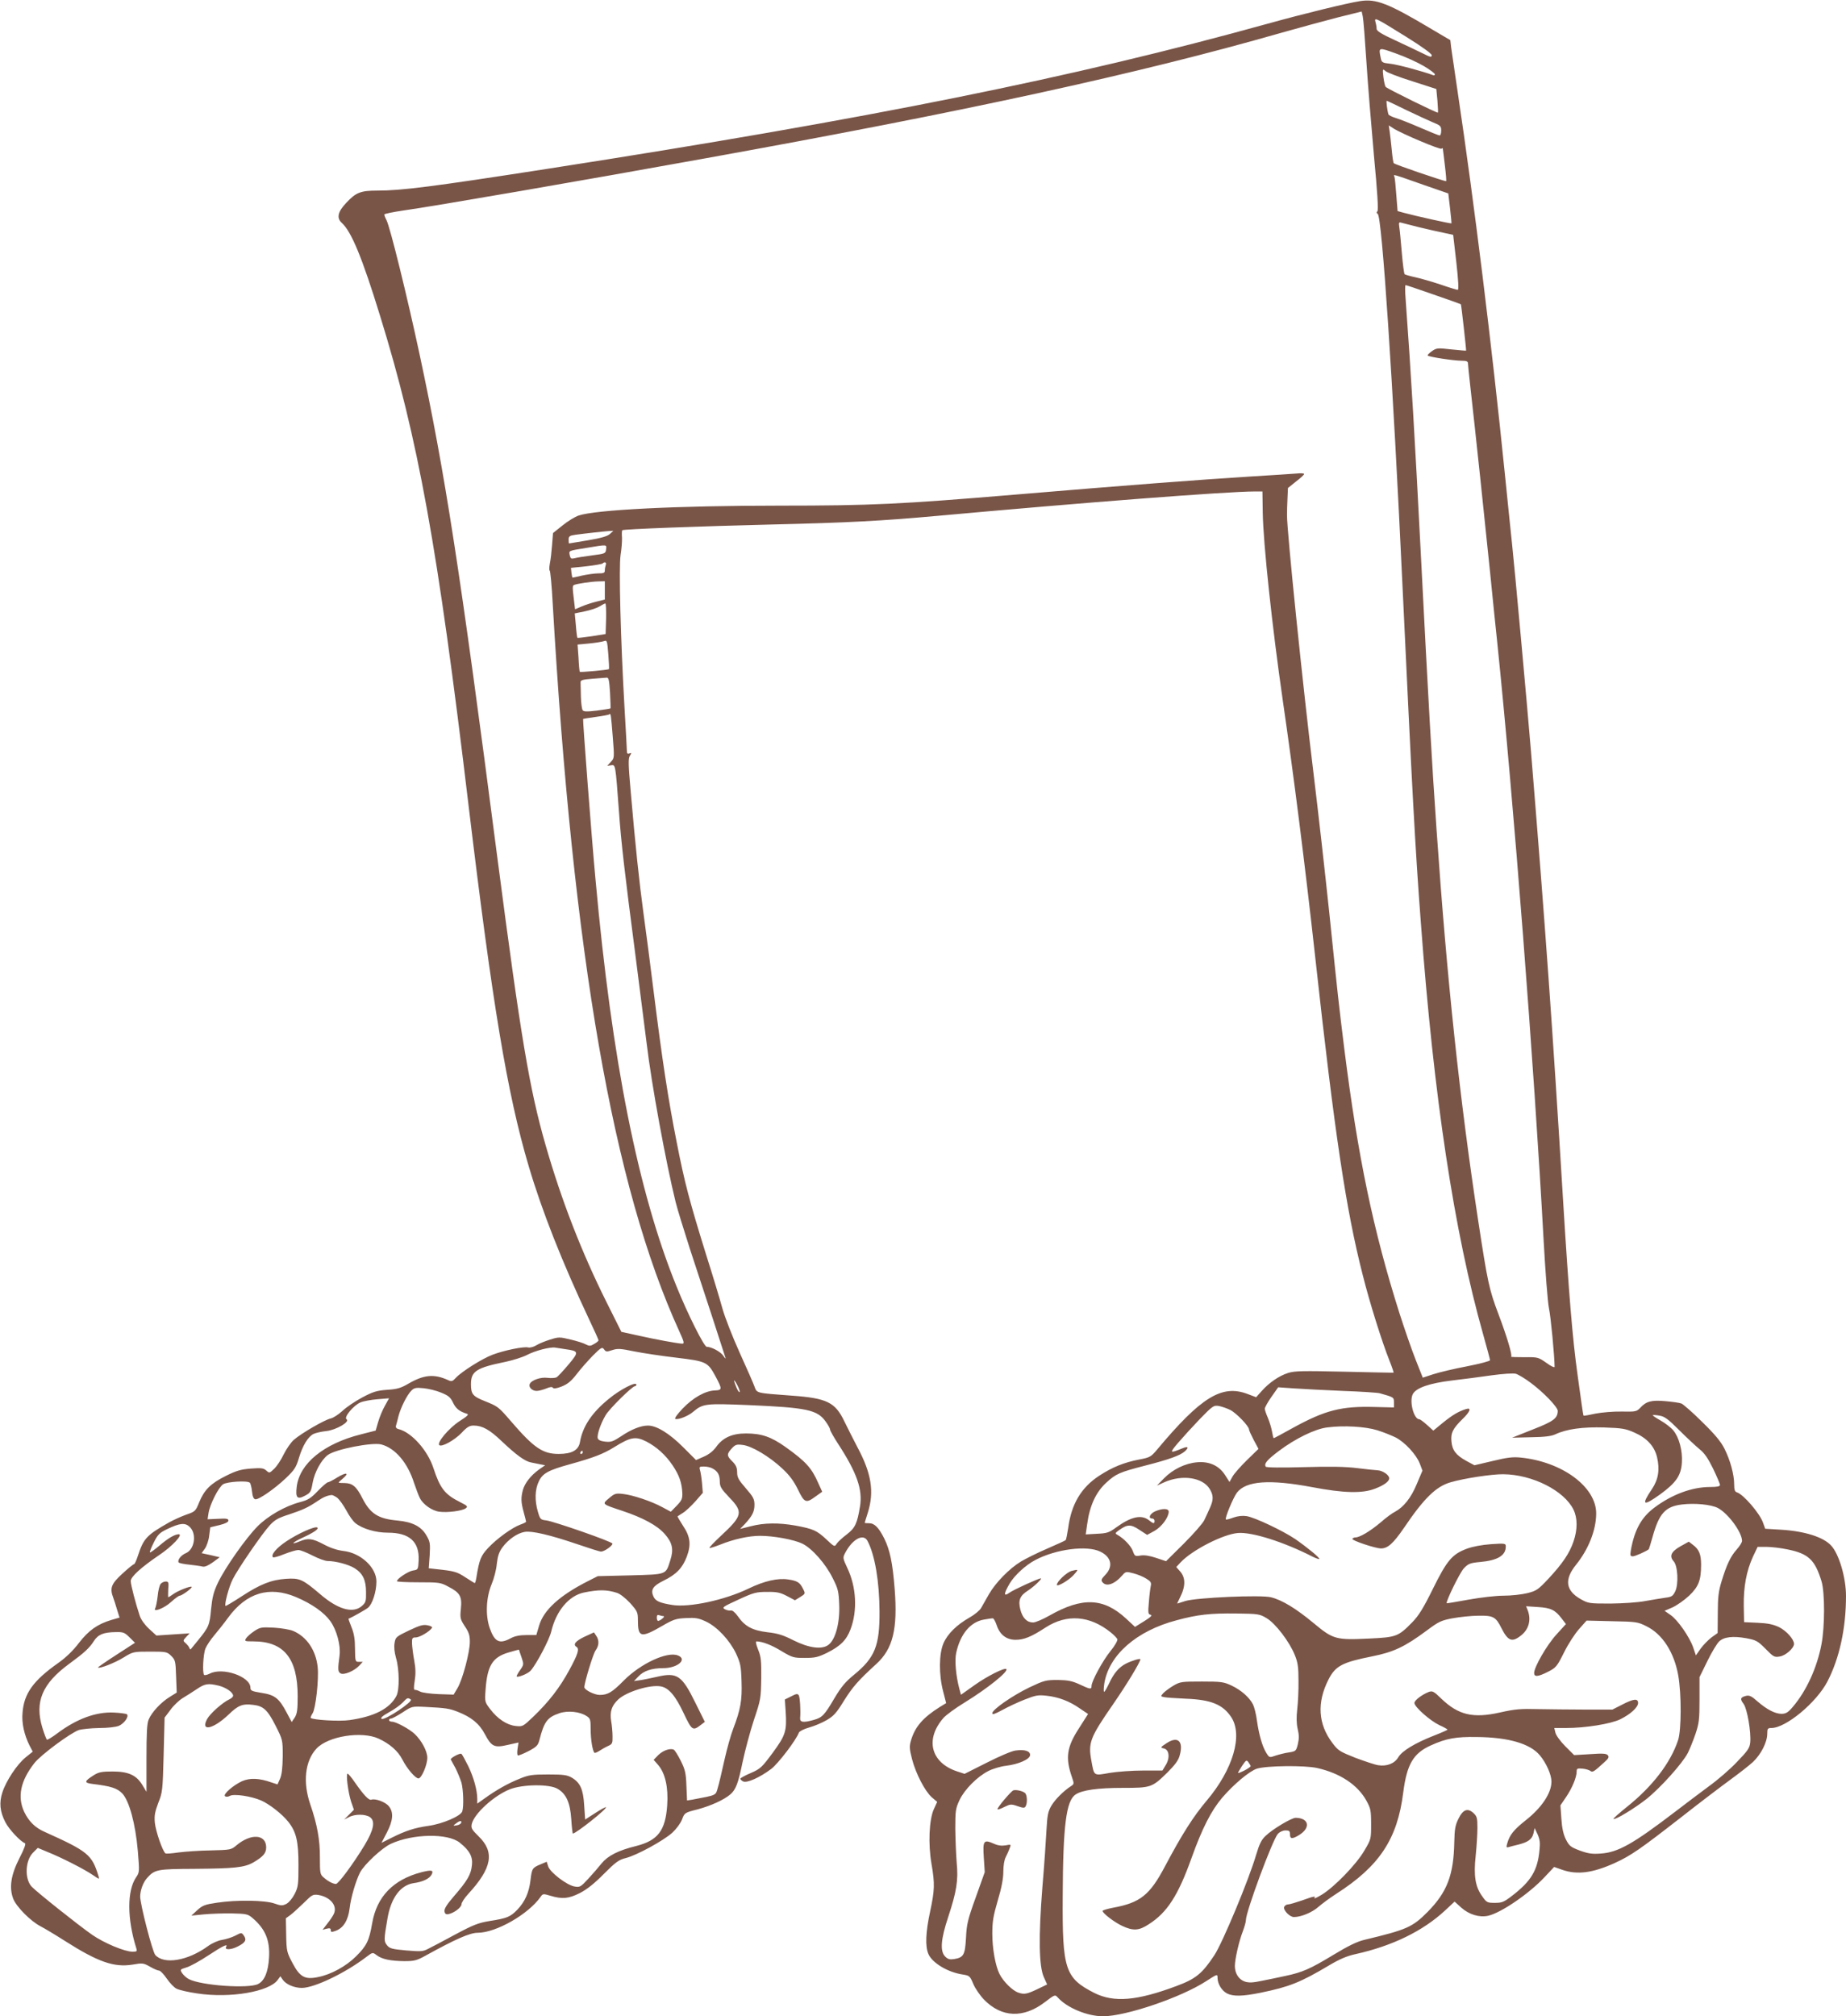 <?xml version="1.0" standalone="no"?>
<!DOCTYPE svg PUBLIC "-//W3C//DTD SVG 20010904//EN"
 "http://www.w3.org/TR/2001/REC-SVG-20010904/DTD/svg10.dtd">
<svg version="1.0" xmlns="http://www.w3.org/2000/svg"
 width="1172pt" height="1280pt" viewBox="0 0 1172 1280"
 preserveAspectRatio="xMidYMid meet">
<g transform="translate(0,1280) scale(0.1,-0.1)"
fill="#795548" stroke="none">
<path d="M8635 12793 c-84 -13 -358 -80 -585 -143 -1244 -345 -2531 -604
-4570 -921 -740 -115 -930 -139 -1086 -139 -104 0 -135 -12 -196 -78 -54 -57
-62 -96 -28 -127 61 -55 130 -222 243 -590 242 -782 366 -1464 562 -3110 151
-1259 245 -1827 381 -2286 84 -285 213 -612 388 -983 31 -65 56 -121 56 -125
0 -4 -12 -14 -28 -23 -23 -14 -31 -14 -52 -3 -14 8 -58 22 -97 31 -70 17 -76
17 -130 0 -32 -10 -72 -26 -89 -37 -17 -10 -39 -16 -51 -13 -27 7 -151 -18
-225 -46 -65 -24 -197 -107 -234 -147 -21 -23 -27 -25 -50 -14 -88 40 -153 34
-251 -23 -48 -28 -71 -35 -135 -39 -67 -5 -89 -12 -159 -49 -45 -24 -101 -62
-125 -85 -24 -22 -57 -44 -75 -48 -39 -9 -186 -94 -234 -136 -19 -17 -47 -58
-64 -92 -16 -34 -43 -75 -60 -91 -30 -29 -31 -29 -51 -11 -17 15 -31 17 -97
12 -63 -5 -92 -13 -158 -46 -97 -48 -138 -89 -170 -167 -23 -57 -25 -60 -84
-80 -33 -12 -81 -34 -108 -49 -144 -82 -161 -101 -198 -213 -9 -28 -20 -52
-24 -52 -5 0 -38 -27 -75 -61 -70 -64 -80 -91 -57 -152 5 -13 16 -47 24 -75
l16 -51 -52 -15 c-89 -27 -144 -66 -206 -146 -37 -49 -83 -93 -131 -127 -159
-112 -218 -194 -227 -317 -6 -66 11 -140 45 -208 l20 -38 -46 -37 c-54 -44
-123 -148 -147 -222 -21 -65 -16 -121 19 -189 22 -44 97 -124 124 -133 8 -3
-4 -36 -34 -94 -55 -108 -67 -188 -40 -259 20 -51 111 -143 174 -175 23 -12
92 -53 153 -92 212 -135 313 -170 431 -151 63 11 69 10 110 -13 24 -14 50 -25
58 -25 8 0 30 -23 49 -51 19 -28 47 -57 62 -64 15 -8 74 -22 131 -30 209 -32
459 11 512 87 l16 22 16 -23 c21 -29 72 -51 121 -51 80 1 274 94 408 196 41
31 41 31 66 12 34 -26 89 -37 176 -38 63 0 79 4 135 35 188 104 281 145 330
145 117 0 322 117 400 228 14 20 16 21 63 7 73 -22 115 -19 186 17 43 22 91
59 152 121 77 77 96 91 142 102 69 18 236 109 293 160 25 23 52 59 62 84 16
43 17 44 101 65 84 23 165 60 205 94 36 30 51 72 79 208 15 71 47 190 71 264
44 130 45 139 47 265 1 112 -1 137 -20 183 -13 33 -17 52 -10 52 38 -1 96 -23
159 -62 69 -41 77 -43 148 -43 65 0 84 5 140 32 86 43 124 81 150 150 45 119
37 269 -21 390 -28 60 -29 64 -14 93 46 89 117 128 143 77 47 -89 75 -259 76
-447 1 -218 -29 -293 -162 -402 -55 -45 -81 -76 -125 -150 -63 -107 -77 -122
-132 -137 -65 -18 -87 -15 -85 12 4 49 -1 133 -9 145 -7 11 -16 10 -48 -7
l-40 -20 5 -75 c8 -126 0 -151 -82 -263 -69 -93 -78 -102 -140 -129 -36 -15
-66 -32 -66 -36 0 -4 8 -12 18 -17 23 -12 105 24 178 79 45 34 159 184 176
231 3 8 32 23 64 32 33 9 83 30 112 47 45 26 63 46 110 123 56 89 91 129 206
234 105 96 136 221 116 477 -13 165 -30 246 -66 319 -35 70 -62 97 -96 97 -15
0 -28 1 -28 3 0 1 9 31 20 65 41 132 23 248 -66 414 -24 46 -61 119 -83 164
-58 122 -111 148 -334 164 -230 17 -221 15 -237 58 -7 20 -50 118 -95 217 -45
100 -94 225 -109 280 -15 55 -61 208 -103 340 -105 338 -137 458 -187 715 -53
267 -92 521 -146 955 -22 176 -51 401 -65 500 -26 189 -52 435 -81 773 -15
168 -16 207 -5 224 11 18 11 20 -3 15 -12 -5 -16 0 -16 16 0 12 -7 135 -15
273 -25 439 -37 895 -25 971 6 37 10 87 9 110 -2 23 -1 44 2 47 7 7 490 25
939 36 504 12 705 23 1060 55 921 84 1841 155 2015 155 l50 0 2 -133 c3 -198
60 -728 127 -1192 70 -481 141 -1041 206 -1630 123 -1120 195 -1602 302 -2020
43 -172 122 -424 170 -544 16 -40 27 -74 26 -75 -2 -1 -142 2 -313 6 -264 6
-317 5 -357 -8 -57 -18 -121 -62 -168 -115 l-35 -39 -53 20 c-164 63 -296 -18
-577 -354 -37 -44 -45 -49 -110 -61 -99 -19 -173 -49 -257 -104 -113 -74 -176
-179 -196 -330 -6 -40 -13 -75 -16 -78 -2 -3 -55 -27 -117 -54 -63 -27 -137
-64 -167 -82 -73 -44 -161 -134 -203 -207 -19 -33 -41 -73 -50 -88 -9 -16 -42
-43 -74 -61 -81 -46 -139 -103 -165 -163 -29 -67 -30 -200 -2 -306 l19 -74
-41 -25 c-106 -67 -156 -124 -182 -211 -11 -37 -11 -52 6 -118 24 -93 82 -205
126 -244 l34 -29 -22 -48 c-29 -66 -36 -219 -14 -346 22 -127 20 -167 -9 -303
-28 -130 -32 -219 -11 -268 24 -57 123 -117 219 -131 42 -7 45 -9 66 -59 12
-29 43 -74 69 -101 112 -114 250 -119 386 -15 63 48 64 49 82 29 59 -66 188
-119 287 -119 144 0 495 119 655 223 71 46 72 46 72 21 0 -38 27 -82 60 -99
39 -20 99 -19 216 5 179 37 249 64 432 173 67 40 114 60 170 72 233 52 426
146 567 277 l60 56 42 -38 c51 -45 115 -64 171 -52 83 19 261 141 359 246 l60
64 54 -19 c94 -32 192 -19 331 44 103 47 163 89 421 290 122 96 265 204 317
242 52 38 115 87 139 109 51 48 91 126 91 179 0 33 3 37 26 37 92 0 286 161
356 295 77 149 118 338 118 544 0 115 -44 265 -94 319 -49 54 -168 92 -320
101 l-99 6 -14 39 c-20 58 -123 178 -165 192 -14 4 -18 16 -18 51 0 62 -25
154 -62 227 -22 44 -61 91 -141 169 -60 60 -120 112 -132 117 -12 5 -58 11
-101 15 -89 8 -122 -1 -159 -41 -24 -25 -29 -27 -118 -25 -53 1 -125 -5 -167
-13 -40 -9 -75 -15 -76 -13 -2 1 -7 36 -13 77 -6 41 -17 122 -25 180 -32 227
-56 522 -91 1090 -69 1133 -115 1770 -205 2870 -23 281 -106 1188 -120 1315
-5 50 -26 247 -45 438 -84 830 -195 1728 -301 2437 -19 129 -37 255 -41 280
l-5 45 -122 72 c-272 162 -349 192 -451 176z m40 -383 c9 -140 31 -409 48
-598 22 -233 29 -346 22 -353 -7 -7 -6 -12 2 -17 27 -17 97 -1069 158 -2377
60 -1276 80 -1652 116 -2125 82 -1107 211 -1959 395 -2610 24 -85 44 -160 44
-165 0 -6 -66 -23 -147 -39 -80 -15 -176 -38 -213 -50 l-67 -22 -46 116 c-25
63 -70 194 -101 290 -167 526 -265 996 -351 1680 -37 298 -40 328 -95 860 -28
267 -73 665 -100 885 -66 537 -170 1546 -169 1645 0 19 1 66 3 104 l3 68 51
41 c29 22 52 43 52 48 0 4 -21 6 -47 3 -27 -2 -158 -11 -293 -19 -334 -21
-793 -56 -1495 -115 -726 -61 -919 -70 -1490 -70 -657 0 -1174 -26 -1282 -63
-23 -8 -69 -36 -102 -63 l-60 -48 -6 -76 c-3 -41 -9 -94 -14 -117 -4 -23 -5
-44 -1 -45 4 -2 13 -95 19 -208 129 -2239 384 -3703 804 -4622 30 -66 33 -78
19 -78 -25 0 -172 27 -287 53 l-100 22 -95 190 c-158 317 -285 644 -386 995
-102 354 -158 688 -305 1815 -240 1850 -333 2448 -495 3205 -79 369 -187 807
-210 852 -8 15 -14 31 -14 36 0 5 55 16 123 26 182 25 1160 194 1922 332 1643
296 2744 536 3647 795 113 32 275 76 360 98 l153 38 7 -31 c4 -17 14 -146 23
-286z m250 158 c103 -64 165 -109 165 -119 0 -14 -10 -12 -57 12 -32 16 -111
53 -175 83 -87 40 -118 59 -118 73 0 10 -3 29 -7 42 -9 33 -4 31 192 -91z
m114 -187 c39 -23 71 -47 71 -53 0 -5 -6 -8 -12 -5 -64 24 -224 67 -269 72
-53 6 -57 8 -63 37 -14 69 -16 69 98 28 57 -20 136 -56 175 -79z m-72 -97
l152 -49 7 -73 c3 -40 5 -75 3 -77 -5 -4 -318 150 -331 163 -5 5 -11 33 -15
63 -6 52 -5 54 13 38 10 -9 87 -39 171 -65z m-40 -182 c65 -31 142 -67 171
-79 47 -19 52 -24 52 -52 0 -17 -4 -31 -10 -31 -5 0 -60 22 -122 49 -62 27
-133 55 -157 62 -23 7 -45 18 -46 23 -8 26 -15 86 -11 86 3 0 58 -26 123 -58z
m89 -197 c70 -30 131 -52 135 -49 5 3 9 4 9 2 1 -2 6 -49 13 -105 7 -57 11
-103 8 -103 -16 0 -327 106 -332 114 -4 4 -9 42 -13 85 -4 42 -10 94 -13 115
l-6 40 36 -23 c20 -12 93 -47 163 -76z m26 -280 l153 -53 11 -93 c6 -52 10
-95 9 -97 -3 -3 -225 46 -302 67 l-40 11 -8 102 c-4 55 -9 108 -12 116 -7 17
-19 20 189 -53z m-27 -269 c55 -13 125 -29 156 -35 l55 -12 20 -174 c13 -116
16 -175 9 -175 -6 0 -56 15 -110 34 -55 18 -127 39 -160 46 -33 7 -63 16 -67
19 -4 3 -12 65 -18 136 -6 72 -13 145 -16 163 -4 29 -3 33 13 28 10 -3 63 -16
118 -30z m87 -426 c94 -32 171 -60 173 -62 3 -5 35 -291 33 -294 -2 -1 -44 3
-95 8 -87 10 -93 9 -123 -12 -17 -12 -29 -25 -26 -27 8 -9 166 -33 214 -33 33
0 42 -4 42 -17 0 -10 7 -76 15 -148 30 -264 95 -879 125 -1175 17 -168 37
-370 46 -450 105 -1019 233 -2674 294 -3790 11 -201 26 -396 34 -435 12 -55
35 -300 36 -372 0 -7 -24 4 -52 25 -52 36 -54 37 -140 36 -49 0 -86 1 -84 3 9
9 -27 129 -80 269 -60 159 -69 201 -129 594 -118 773 -199 1537 -264 2475 -31
443 -52 814 -101 1770 -37 720 -61 1127 -96 1608 -4 48 -4 87 0 87 4 0 84 -27
178 -60z m-5230 -1520 c-15 -14 -55 -26 -139 -40 -65 -11 -119 -20 -120 -20
-2 0 -3 11 -3 24 0 21 6 26 43 31 56 8 186 22 216 24 l25 1 -22 -20z m-24 -97
c-3 -27 -6 -28 -90 -39 -47 -6 -97 -14 -111 -18 -21 -5 -25 -2 -30 20 -5 29
-11 27 108 46 131 22 127 22 123 -9z m-2 -99 c-3 -9 -6 -24 -6 -35 0 -16 -7
-19 -42 -19 -24 0 -70 -7 -103 -14 -33 -8 -61 -14 -61 -13 -1 1 -4 16 -6 32
l-3 30 97 10 c53 6 100 14 104 18 13 13 26 7 20 -9z m-6 -162 l0 -58 -52 -13
c-29 -7 -72 -21 -95 -31 l-42 -18 -5 41 c-12 101 -13 109 0 114 21 8 108 21
152 22 l42 1 0 -58z m8 -179 l-3 -98 -88 -14 c-48 -7 -89 -12 -91 -10 -2 2 -7
38 -10 80 l-7 75 64 13 c35 7 77 21 93 31 16 10 33 19 37 19 4 1 6 -43 5 -96z
m18 -321 c-6 -5 -180 -21 -185 -17 -2 2 -6 42 -8 88 l-6 85 74 7 c41 4 83 11
94 15 19 7 20 2 27 -83 4 -50 6 -93 4 -95z m7 -149 c3 -54 4 -99 3 -100 -2 -2
-40 -8 -86 -14 -66 -8 -85 -7 -91 3 -5 7 -10 46 -11 86 -1 39 -2 80 -2 90 -1
14 11 18 74 23 41 3 82 6 91 7 13 2 17 -14 22 -95z m17 -277 c11 -138 11 -138
-12 -163 l-23 -25 25 4 c28 3 27 12 50 -297 13 -187 36 -387 105 -915 29 -228
61 -476 70 -550 31 -262 123 -762 185 -1013 11 -45 52 -176 89 -292 38 -115
104 -316 146 -445 42 -129 78 -242 81 -250 3 -8 -3 -3 -13 12 -16 26 -76 58
-106 58 -17 0 -121 208 -192 384 -244 600 -410 1432 -514 2581 -26 279 -82
1017 -79 1021 2 1 39 7 82 13 44 6 82 13 84 16 10 9 11 -1 22 -139z m-301
-3891 c87 -12 88 -17 20 -98 -33 -39 -67 -76 -76 -81 -8 -4 -34 -6 -57 -3 -43
6 -104 -15 -113 -40 -8 -20 16 -43 44 -43 13 0 40 7 60 15 25 11 39 12 43 5 5
-7 23 -5 56 8 37 15 60 33 94 77 25 33 71 85 103 118 54 54 60 57 72 41 11
-16 17 -17 52 -5 34 11 52 10 139 -8 54 -11 175 -29 268 -40 191 -23 199 -27
249 -119 43 -81 43 -87 -4 -89 -61 -2 -139 -46 -205 -115 -34 -36 -54 -63 -46
-66 19 -6 80 18 111 44 64 54 79 55 354 44 369 -16 435 -30 488 -103 16 -22
29 -45 29 -52 0 -7 23 -48 51 -91 119 -183 157 -290 139 -398 -18 -109 -31
-136 -84 -177 -28 -21 -57 -48 -64 -59 -13 -21 -14 -21 -65 27 -61 57 -83 67
-196 88 -107 19 -199 18 -284 -4 l-68 -17 29 30 c48 52 62 79 62 123 0 36 -7
50 -55 105 -46 53 -55 69 -55 101 0 29 -7 46 -30 69 -37 36 -37 47 -4 83 22
24 31 27 69 22 57 -6 170 -73 253 -151 46 -43 72 -79 98 -132 41 -85 51 -89
112 -44 l42 30 -25 55 c-42 96 -79 137 -208 229 -91 65 -153 86 -251 86 -87 0
-146 -26 -188 -84 -19 -27 -47 -49 -79 -63 l-50 -22 -82 82 c-87 87 -168 137
-223 137 -46 0 -106 -24 -171 -68 -50 -33 -64 -38 -100 -34 -29 3 -44 10 -48
21 -6 21 17 91 50 147 24 41 169 184 186 184 5 0 9 4 9 10 0 22 -103 -31 -173
-89 -110 -89 -168 -177 -185 -276 -9 -51 -51 -75 -135 -75 -101 0 -157 38
-301 205 -82 95 -83 96 -170 131 -75 30 -86 44 -86 107 0 82 34 104 221 142
46 10 107 29 134 43 54 28 147 52 180 47 11 -2 40 -6 64 -10z m6130 -214 c83
-62 171 -154 171 -178 -1 -47 -26 -66 -159 -118 l-131 -52 120 3 c87 1 131 7
156 19 70 33 172 47 309 43 116 -4 137 -8 193 -33 79 -35 125 -86 142 -154 19
-80 9 -143 -32 -204 -70 -104 -57 -112 53 -33 100 73 132 119 137 201 5 76
-18 161 -55 205 -14 17 -50 45 -80 62 -30 17 -52 32 -50 34 1 2 21 1 43 -3 32
-5 54 -21 125 -92 47 -47 105 -101 128 -120 32 -25 54 -57 87 -124 24 -50 44
-97 44 -104 0 -9 -17 -13 -63 -13 -115 0 -242 -47 -355 -132 -81 -61 -125
-140 -148 -270 -5 -33 -4 -38 13 -38 14 0 86 32 101 45 1 1 12 35 23 75 42
152 81 196 187 209 82 10 185 0 228 -22 66 -35 153 -153 154 -209 0 -10 -16
-35 -35 -56 -38 -43 -63 -95 -96 -204 -18 -59 -23 -98 -23 -199 l-1 -126 -39
-28 c-21 -16 -52 -48 -69 -71 l-30 -43 -17 50 c-23 67 -100 178 -146 208 l-36
25 51 22 c28 13 75 46 105 74 60 57 76 98 76 197 0 66 -13 97 -52 126 l-26 20
-54 -30 c-59 -34 -71 -62 -42 -95 26 -28 32 -144 10 -190 -15 -31 -23 -36 -64
-41 -26 -4 -83 -13 -127 -21 -46 -9 -140 -15 -220 -16 -137 0 -141 1 -191 29
-94 54 -103 124 -29 216 80 99 128 220 129 325 2 170 -216 331 -481 357 -49 5
-87 0 -177 -22 l-115 -27 -52 28 c-65 36 -89 67 -94 124 -5 53 9 81 69 140 51
49 60 76 24 65 -48 -15 -85 -37 -146 -86 l-62 -51 -40 36 c-22 20 -44 36 -49
36 -35 0 -65 115 -41 160 21 40 107 69 247 86 70 8 184 23 253 33 74 10 136
14 153 10 15 -4 59 -30 96 -58z m-5023 -58 c-3 -4 -13 10 -21 30 -21 51 -18
59 6 14 11 -22 18 -41 15 -44z m-1895 -4 c47 -19 59 -30 75 -63 18 -38 40 -56
88 -71 15 -4 5 -14 -48 -48 -67 -44 -147 -139 -126 -152 18 -11 95 32 140 78
35 38 51 47 77 47 55 0 102 -26 179 -100 92 -87 147 -127 185 -134 16 -3 43
-9 59 -12 l31 -6 -39 -27 c-53 -39 -89 -85 -102 -129 -13 -50 -13 -77 5 -142
8 -30 15 -57 15 -60 0 -4 -17 -12 -37 -19 -52 -19 -149 -89 -204 -148 -46 -49
-56 -74 -74 -185 -3 -21 -8 -38 -11 -38 -2 0 -29 17 -60 37 -47 31 -67 38
-143 47 l-89 10 6 82 c4 76 3 86 -21 127 -33 57 -89 85 -183 94 -123 11 -173
43 -224 143 -37 73 -62 94 -111 95 -21 0 -39 1 -39 3 0 2 12 14 28 27 42 36
20 40 -36 6 -27 -17 -54 -31 -60 -31 -6 0 -35 -25 -64 -55 -45 -47 -63 -58
-113 -71 -95 -25 -203 -87 -269 -153 -74 -74 -206 -262 -252 -358 -28 -59 -36
-91 -44 -169 -9 -101 -14 -113 -84 -199 -22 -27 -43 -52 -45 -55 -2 -3 -6 1
-9 9 -2 7 -13 20 -23 29 -18 16 -18 17 3 40 l22 23 -106 -7 -105 -7 -46 42
c-28 26 -52 59 -60 84 -25 74 -57 196 -57 220 0 27 66 87 181 165 81 54 154
132 124 132 -25 0 -68 -25 -125 -74 -30 -25 -56 -44 -58 -41 -3 2 8 30 24 62
25 50 36 62 84 85 83 40 116 43 146 13 44 -44 29 -142 -26 -165 -31 -13 -55
-44 -46 -59 3 -4 34 -11 68 -14 35 -4 72 -9 83 -12 14 -4 35 5 65 26 l45 33
-30 7 c-17 4 -42 10 -58 13 l-27 6 21 29 c11 16 24 52 27 82 l7 53 58 14 c37
9 57 19 57 29 0 12 -13 14 -66 11 l-66 -3 6 40 c9 56 63 162 92 182 26 17 156
25 170 10 5 -4 11 -29 14 -55 3 -32 10 -48 21 -50 21 -4 121 65 195 135 53 51
64 67 82 128 24 79 58 135 93 152 13 6 50 15 81 18 63 7 153 60 128 75 -19 12
45 89 89 107 19 8 68 17 108 20 l73 6 -26 -47 c-15 -26 -34 -72 -43 -103 l-16
-55 -94 -24 c-235 -59 -388 -184 -407 -331 -9 -72 3 -85 53 -58 34 18 38 25
48 82 12 67 55 145 96 176 50 37 282 82 340 67 89 -24 167 -116 208 -245 13
-38 29 -81 37 -96 20 -40 77 -80 123 -86 52 -7 144 5 167 21 16 12 13 16 -37
41 -95 48 -125 86 -168 217 -37 112 -138 224 -219 245 -15 3 -21 11 -18 22 3
9 10 36 16 61 15 56 54 134 82 162 17 17 29 20 77 15 31 -3 81 -15 112 -28z
m5724 11 c116 -4 221 -11 235 -15 89 -25 90 -25 90 -58 l0 -32 -122 3 c-212 6
-314 -20 -520 -133 -64 -36 -119 -65 -121 -65 -3 0 -7 19 -11 42 -4 23 -16 62
-26 86 -11 25 -20 51 -20 59 0 8 19 42 42 75 l43 61 100 -7 c55 -4 195 -11
310 -16z m-714 -121 c38 -19 119 -103 119 -124 0 -6 14 -36 30 -67 l30 -56
-73 -71 c-41 -40 -82 -87 -92 -105 l-19 -34 -27 42 c-38 61 -101 90 -178 83
-76 -6 -155 -45 -211 -102 l-45 -46 49 22 c112 49 241 30 286 -43 25 -41 25
-70 1 -122 -10 -23 -26 -57 -35 -76 -9 -20 -67 -86 -129 -148 l-114 -113 -63
21 c-42 14 -75 19 -99 15 -35 -6 -37 -4 -49 29 -12 32 -54 77 -97 102 -17 9
-16 12 11 31 52 37 74 37 128 1 l49 -32 46 25 c46 26 90 85 91 122 0 21 -37
23 -85 3 -35 -15 -48 -46 -20 -46 8 0 15 -7 15 -15 0 -20 -7 -19 -37 5 -47 36
-112 22 -207 -47 -45 -33 -59 -37 -122 -40 l-71 -4 9 63 c16 119 55 204 121
265 62 57 85 67 248 109 149 38 222 64 252 91 27 25 20 33 -15 19 -83 -34 -85
-32 -28 35 30 35 92 103 139 152 82 84 87 87 121 81 19 -4 51 -15 71 -25z
m934 -129 c39 -12 90 -33 115 -45 59 -30 132 -109 154 -166 l17 -45 -36 -85
c-36 -88 -84 -147 -138 -176 -17 -8 -59 -39 -93 -69 -64 -54 -131 -94 -158
-94 -8 0 -17 -4 -20 -9 -6 -10 146 -61 182 -61 43 0 78 32 146 131 127 188
204 263 296 289 85 25 262 52 335 51 184 -2 386 -104 445 -225 26 -54 26 -126
0 -202 -26 -76 -70 -140 -158 -235 -67 -71 -76 -78 -136 -93 -36 -9 -103 -16
-150 -16 -48 0 -144 -11 -222 -25 -75 -14 -138 -24 -139 -23 -7 10 84 196 109
222 28 29 39 34 104 40 110 10 162 41 162 98 0 20 -4 21 -94 15 -57 -4 -115
-15 -151 -28 -95 -35 -128 -74 -217 -254 -61 -124 -91 -172 -131 -213 -89 -91
-101 -96 -272 -104 -214 -10 -230 -6 -354 97 -113 94 -202 148 -272 165 -64
16 -474 -2 -544 -24 -27 -9 -51 -16 -51 -16 -1 0 7 17 17 37 38 74 37 130 -2
171 l-21 24 28 30 c73 78 271 179 364 186 90 7 291 -57 473 -150 22 -11 41
-17 43 -15 6 6 -77 74 -152 126 -80 54 -258 138 -309 146 -26 4 -56 1 -84 -9
-24 -9 -46 -15 -48 -12 -8 8 46 137 70 170 58 75 206 86 478 35 200 -38 318
-41 398 -10 56 21 91 46 91 66 0 21 -41 49 -73 51 -18 1 -77 7 -132 14 -72 9
-166 11 -337 6 -141 -4 -239 -3 -242 3 -12 19 8 43 85 101 104 78 227 138 304
148 105 14 243 6 320 -18z m-4642 -71 c66 -34 123 -86 167 -151 43 -64 59
-111 62 -177 1 -36 -4 -47 -36 -80 l-37 -38 -54 29 c-70 38 -187 77 -250 84
-46 5 -53 3 -88 -27 -46 -38 -47 -37 83 -80 132 -44 223 -93 270 -147 49 -55
58 -98 36 -166 -30 -95 -19 -90 -254 -97 l-207 -5 -65 -33 c-177 -90 -278
-182 -307 -280 l-18 -61 -63 0 c-43 0 -73 -6 -99 -20 -72 -39 -103 -24 -134
65 -28 81 -23 194 13 280 14 33 29 90 32 126 6 51 14 76 36 106 37 50 94 90
141 98 45 8 161 -19 337 -79 73 -25 139 -46 148 -46 21 0 76 39 72 51 -4 13
-372 141 -420 147 -36 4 -39 7 -53 55 -21 71 -19 142 6 193 24 51 61 71 199
109 148 41 210 65 278 107 106 66 137 71 205 37z m-403 -69 c0 -5 -5 -10 -11
-10 -5 0 -7 5 -4 10 3 6 8 10 11 10 2 0 4 -4 4 -10z m823 -102 c34 -18 46 -40
47 -82 0 -34 8 -47 60 -102 90 -93 85 -116 -53 -244 -43 -40 -76 -75 -73 -77
2 -2 33 7 68 21 87 35 182 56 253 56 88 0 215 -24 268 -49 62 -30 149 -128
194 -220 33 -65 38 -83 41 -167 5 -114 -23 -221 -67 -255 -41 -33 -125 -22
-226 29 -63 32 -98 43 -163 50 -96 12 -143 37 -188 102 -18 25 -35 39 -45 36
-9 -2 -26 2 -37 8 -20 11 -12 16 86 61 97 45 114 49 182 49 62 1 84 -4 126
-26 l51 -27 31 19 c37 23 37 22 17 60 -18 35 -36 45 -91 53 -65 10 -151 -9
-252 -58 -151 -73 -376 -121 -483 -104 -81 13 -107 25 -120 53 -20 43 -4 68
63 101 81 39 121 81 148 152 29 78 23 128 -25 199 -20 31 -35 57 -33 58 2 1
17 11 34 22 17 10 52 43 79 73 l47 54 -5 61 c-3 34 -9 71 -13 84 -6 20 -3 22
25 22 18 0 42 -5 54 -12z m-2381 -187 c13 -11 39 -47 57 -80 17 -33 43 -69 57
-80 46 -37 130 -61 207 -61 136 0 200 -57 195 -175 -3 -59 -3 -60 -36 -65 -30
-5 -102 -52 -102 -68 0 -4 62 -7 138 -7 130 0 140 -1 189 -28 74 -38 87 -62
79 -140 -6 -59 -4 -66 25 -111 26 -38 32 -58 32 -99 0 -66 -46 -239 -78 -293
l-25 -42 -94 3 c-52 2 -105 9 -118 16 -13 7 -28 12 -34 11 -7 -1 -8 16 -1 58
7 44 6 79 -3 128 -7 37 -13 85 -14 107 -1 36 1 40 25 40 24 1 86 37 101 60 5
6 -6 13 -27 17 -28 6 -49 0 -119 -33 -81 -39 -85 -42 -91 -80 -4 -24 -1 -58 9
-93 22 -74 23 -203 3 -242 -42 -81 -141 -132 -300 -154 -62 -9 -231 1 -244 14
-3 2 3 16 12 30 19 29 40 214 32 292 -11 107 -69 193 -155 230 -20 9 -75 18
-122 21 -80 4 -88 3 -126 -22 -22 -15 -46 -36 -52 -46 -11 -18 -8 -19 46 -19
195 0 282 -108 282 -349 0 -87 -4 -111 -19 -135 l-19 -28 -32 60 c-48 91 -75
112 -159 125 -62 10 -71 14 -71 33 0 71 -177 132 -259 89 -16 -8 -31 -11 -35
-8 -12 12 -6 134 9 169 8 19 33 56 55 82 22 26 62 76 88 112 116 159 262 203
432 131 101 -43 177 -97 217 -152 41 -57 67 -155 59 -218 -12 -90 -11 -103 6
-114 20 -13 86 14 119 49 l22 24 -24 0 c-23 0 -24 2 -25 83 0 59 -6 97 -22
136 -12 30 -21 55 -19 55 14 4 105 55 123 69 28 22 54 102 54 167 0 89 -100
182 -210 194 -39 5 -83 19 -125 42 -72 38 -99 41 -152 19 -63 -26 -48 -7 18
23 74 34 106 57 93 65 -16 9 -121 -38 -196 -88 -63 -42 -100 -86 -85 -101 3
-4 36 5 72 20 36 14 76 26 89 26 13 0 53 -16 90 -35 37 -19 80 -35 96 -35 52
0 134 -22 172 -46 52 -33 72 -75 72 -152 1 -58 -2 -66 -27 -88 -57 -49 -153
-21 -267 78 -108 92 -128 101 -214 95 -93 -6 -164 -34 -283 -112 -54 -35 -99
-62 -101 -60 -9 8 22 124 46 170 33 66 186 289 235 342 31 34 54 47 120 68 90
30 123 45 182 85 37 25 61 36 91 39 6 0 22 -8 36 -18z m9206 -327 c134 -27
175 -66 217 -204 21 -71 21 -287 -1 -400 -28 -147 -95 -294 -181 -395 -30 -36
-44 -44 -71 -45 -42 0 -94 27 -154 79 -38 34 -52 40 -73 35 -36 -9 -39 -20
-15 -51 23 -32 48 -178 42 -245 -4 -35 -15 -52 -84 -123 -43 -46 -124 -116
-180 -156 -55 -41 -151 -113 -212 -160 -267 -204 -363 -259 -474 -266 -54 -4
-80 0 -132 19 -58 22 -67 29 -88 70 -16 32 -25 71 -29 131 l-6 86 36 53 c38
56 67 125 67 162 0 19 4 21 38 18 20 -2 43 -9 50 -15 13 -10 23 -4 89 57 26
23 30 32 21 43 -9 11 -32 13 -113 7 l-101 -6 -57 57 c-31 31 -59 70 -62 86
l-7 29 74 0 c123 0 284 26 344 55 65 32 114 76 114 104 0 30 -29 27 -102 -11
l-61 -31 -171 0 c-94 0 -229 2 -301 3 -110 3 -147 0 -240 -21 -173 -39 -265
-17 -374 87 -48 47 -56 51 -80 43 -43 -17 -91 -53 -91 -70 0 -25 99 -112 157
-140 29 -13 52 -26 53 -29 0 -3 -39 -20 -88 -39 -119 -47 -200 -96 -224 -136
-23 -40 -73 -60 -128 -51 -21 3 -86 25 -145 47 -98 39 -109 45 -145 93 -92
121 -100 257 -26 403 44 87 87 110 278 148 135 27 206 60 345 163 79 59 93 65
167 79 45 8 118 16 162 16 93 2 111 -7 146 -78 41 -81 66 -92 119 -52 54 39
72 100 49 163 l-11 27 75 -5 c83 -5 110 -19 151 -73 l27 -35 -61 -67 c-61 -67
-141 -206 -141 -244 0 -26 25 -24 88 8 51 26 57 33 102 123 26 53 69 119 96
149 l47 53 161 -4 c153 -3 164 -4 219 -32 101 -49 176 -165 202 -312 21 -119
20 -348 -1 -411 -48 -145 -163 -294 -324 -423 -50 -40 -89 -75 -86 -77 9 -9
134 67 209 126 89 71 230 228 263 293 13 26 35 81 49 122 22 66 25 91 25 217
l0 142 50 102 c27 56 61 111 74 124 31 30 89 36 173 21 63 -12 72 -17 122 -67
50 -51 56 -55 90 -49 37 5 91 53 91 80 0 29 -47 82 -94 106 -38 18 -71 25
-136 28 l-87 4 -2 102 c-2 122 17 223 58 313 l30 63 56 0 c31 0 91 -7 133 -16z
m-4363 -14 c71 -34 84 -94 33 -147 -26 -27 -29 -35 -18 -48 25 -30 77 -12 126
45 21 24 24 24 70 12 27 -7 64 -22 82 -34 28 -17 33 -25 28 -47 -3 -14 -9 -60
-12 -102 -6 -69 -5 -77 11 -80 13 -3 1 -15 -41 -41 l-58 -36 -57 53 c-143 132
-278 137 -486 19 -42 -24 -89 -44 -104 -44 -39 0 -67 28 -81 82 -15 59 -3 88
49 121 37 24 93 77 81 77 -15 0 -173 -72 -199 -91 -38 -27 -38 -9 1 58 30 51
102 118 164 150 131 69 327 94 411 53z m-3068 -262 c18 -5 54 -33 83 -64 47
-53 50 -59 50 -110 0 -110 19 -114 154 -36 72 42 89 47 152 50 60 3 79 0 126
-22 72 -34 150 -118 191 -203 28 -61 32 -79 35 -178 4 -119 -6 -177 -53 -300
-15 -38 -40 -128 -56 -200 -16 -71 -34 -150 -42 -175 -14 -49 -4 -45 -163 -75
l-32 -5 -4 93 c-3 81 -8 103 -36 159 -18 36 -38 68 -45 71 -25 10 -68 -6 -98
-35 l-29 -30 28 -32 c45 -52 66 -142 58 -256 -11 -161 -59 -224 -197 -259
-114 -28 -180 -62 -220 -111 -19 -24 -57 -68 -85 -98 -48 -52 -53 -54 -87 -48
-49 9 -152 88 -166 126 l-10 31 -38 -16 c-53 -22 -56 -26 -65 -101 -9 -79 -36
-138 -84 -188 -44 -45 -65 -54 -174 -71 -73 -12 -104 -24 -220 -86 -74 -40
-151 -81 -172 -91 -32 -17 -46 -18 -139 -10 -90 8 -105 12 -122 33 -20 25 -20
36 3 169 22 131 82 212 165 225 59 8 101 28 115 54 15 29 1 32 -66 15 -178
-47 -282 -155 -311 -323 -19 -111 -35 -144 -103 -211 -62 -62 -158 -115 -240
-131 -84 -18 -116 0 -163 89 -36 68 -38 76 -40 177 l-2 107 29 21 c16 12 54
47 85 77 52 52 58 55 93 50 75 -13 121 -68 98 -119 -6 -14 -25 -42 -42 -63
l-30 -39 26 7 c20 5 26 2 26 -9 0 -13 5 -14 30 -5 50 17 81 68 90 145 8 68 39
173 66 226 27 51 139 156 196 182 139 64 362 68 437 7 63 -50 84 -90 77 -145
-6 -58 -30 -98 -114 -195 -44 -51 -62 -79 -60 -95 2 -16 9 -21 23 -19 36 6 85
43 85 63 0 11 20 41 44 67 150 163 168 265 64 365 -43 42 -48 52 -43 77 15 66
141 181 242 221 82 32 251 34 303 3 55 -32 80 -88 87 -194 3 -49 8 -90 10 -90
20 0 219 158 210 167 -3 2 -33 -14 -68 -37 l-64 -41 -6 89 c-6 103 -25 145
-79 177 -30 17 -52 20 -150 20 -102 0 -123 -3 -181 -27 -73 -29 -149 -72 -221
-124 l-48 -34 0 30 c0 55 -22 135 -57 208 -20 40 -39 75 -44 78 -10 6 -71 -27
-67 -36 2 -3 15 -28 30 -55 14 -28 31 -70 38 -93 12 -47 15 -149 5 -181 -9
-30 -126 -80 -214 -92 -89 -13 -143 -30 -233 -75 l-66 -33 34 65 c40 77 44
129 13 167 -21 27 -86 51 -111 42 -16 -6 -48 28 -108 114 -19 28 -39 51 -43
51 -12 0 3 -118 22 -177 l18 -52 -31 -31 -31 -31 30 15 c39 21 105 20 134 0
35 -25 24 -81 -35 -179 -73 -120 -166 -245 -181 -245 -19 0 -53 18 -80 43 -21
18 -22 29 -22 126 1 110 -18 212 -61 336 -48 140 -34 275 39 354 73 79 286
113 394 64 72 -33 125 -80 152 -134 30 -58 82 -119 102 -119 19 0 56 85 56
131 0 42 -36 109 -80 151 -34 32 -119 78 -144 78 -11 0 -19 5 -19 10 0 6 6 10
13 10 7 0 40 18 73 39 59 39 59 39 144 35 134 -7 152 -10 206 -31 87 -34 137
-75 173 -143 42 -79 60 -87 146 -67 l67 15 -6 -39 c-3 -21 -3 -40 2 -43 4 -2
34 10 67 27 53 28 61 37 70 72 30 116 50 143 127 169 53 18 130 10 172 -18 24
-15 26 -23 26 -84 0 -64 12 -137 24 -149 3 -3 18 3 33 13 15 10 40 24 56 31
24 11 27 17 26 60 0 26 -4 71 -9 98 -9 59 3 97 46 137 53 49 203 95 270 82 50
-9 93 -60 145 -171 52 -109 57 -113 109 -73 l25 19 -60 121 c-86 175 -116 195
-244 165 -42 -9 -92 -20 -111 -22 l-35 -5 28 29 c33 36 85 53 158 53 92 0 156
57 92 81 -68 26 -235 -52 -341 -158 -76 -77 -103 -93 -155 -93 -33 0 -97 32
-97 49 0 29 55 210 71 233 23 31 24 66 4 94 l-14 21 -61 -28 c-56 -27 -74 -49
-50 -64 20 -12 9 -47 -45 -146 -61 -113 -130 -202 -230 -298 -65 -62 -67 -63
-112 -58 -55 6 -114 45 -161 107 -34 45 -35 46 -29 125 11 151 44 204 144 234
37 11 67 19 68 18 0 -1 7 -23 16 -48 15 -44 15 -47 -8 -80 -13 -18 -23 -37
-23 -40 0 -13 70 14 89 35 36 40 119 197 131 249 31 131 112 227 207 247 94
19 144 19 210 -2z m4125 -161 c56 -33 146 -151 179 -235 19 -46 23 -77 23
-162 1 -58 -3 -139 -8 -181 -6 -53 -5 -91 3 -126 9 -38 9 -60 1 -95 -11 -44
-13 -46 -57 -53 -24 -3 -62 -13 -84 -20 -40 -14 -40 -14 -60 18 -25 41 -46
114 -59 205 -5 40 -17 86 -25 102 -23 45 -76 91 -135 119 -51 24 -66 26 -190
26 -128 0 -137 -1 -180 -26 -25 -15 -53 -36 -64 -47 -18 -21 -18 -21 5 -26 13
-3 76 -7 139 -10 159 -6 234 -37 287 -117 75 -114 12 -331 -155 -529 -85 -100
-159 -217 -264 -415 -98 -186 -158 -234 -332 -266 -36 -7 -66 -16 -66 -20 0
-15 75 -72 124 -95 70 -33 107 -31 169 10 117 74 187 183 272 421 67 187 124
299 194 382 74 86 173 169 221 185 62 19 301 22 383 4 145 -33 256 -106 312
-207 27 -49 30 -62 30 -149 0 -95 0 -96 -44 -170 -51 -87 -189 -229 -269 -278
-30 -18 -51 -28 -47 -22 9 15 -2 13 -80 -15 -38 -13 -78 -25 -88 -25 -10 0
-20 -7 -24 -16 -7 -20 35 -64 62 -64 46 0 117 30 156 65 23 20 73 57 112 82
275 176 389 348 426 644 23 179 64 249 176 299 97 44 159 55 290 53 202 -2
339 -42 401 -116 41 -49 74 -123 74 -167 0 -74 -63 -167 -165 -247 -73 -58
-100 -91 -115 -143 -8 -27 -7 -30 8 -26 9 3 37 10 62 16 63 16 87 34 96 72 l7
33 19 -40 c14 -31 17 -54 12 -100 -12 -129 -53 -197 -174 -290 -52 -40 -64
-45 -109 -45 -48 0 -53 2 -80 41 -45 61 -56 132 -42 259 6 58 11 138 11 176 0
62 -3 73 -24 93 -37 35 -67 25 -96 -34 -21 -42 -25 -66 -27 -150 -4 -209 -46
-317 -168 -441 -98 -99 -133 -114 -404 -179 -46 -11 -103 -39 -197 -96 -147
-89 -195 -110 -304 -133 -41 -9 -108 -23 -149 -31 -57 -12 -81 -13 -107 -5
-39 13 -64 52 -64 99 0 43 26 157 50 219 11 29 20 61 20 72 0 54 169 510 203
548 12 13 32 22 49 22 23 0 28 -4 28 -25 0 -30 14 -31 57 -5 76 46 64 109 -21
110 -26 0 -145 -71 -189 -113 -28 -25 -41 -52 -62 -122 -46 -158 -213 -558
-265 -637 -77 -117 -119 -151 -241 -196 -251 -94 -397 -106 -521 -44 -186 95
-204 149 -201 612 2 453 22 609 82 648 41 28 141 42 299 42 180 0 186 2 284
98 48 48 70 77 78 109 25 89 -12 124 -83 77 -41 -27 -41 -28 -17 -34 34 -8 39
-62 10 -107 l-20 -33 -124 0 c-68 0 -163 -7 -211 -15 -102 -18 -98 -21 -115
72 -23 120 -11 150 139 367 83 120 171 265 171 282 0 8 -53 -8 -91 -27 -45
-23 -77 -60 -108 -127 -14 -29 -27 -52 -31 -52 -4 0 -3 23 1 52 29 181 204
335 459 402 133 36 213 45 380 43 139 -2 147 -3 192 -30z m-3829 13 c13 -1
-22 -30 -35 -30 -4 0 -8 9 -8 21 0 15 4 19 16 15 9 -3 21 -6 27 -6z m2115 -58
c20 -60 62 -92 120 -92 53 0 100 19 190 78 135 87 280 77 414 -31 20 -16 39
-36 42 -43 3 -8 -16 -42 -44 -76 -50 -62 -120 -191 -120 -221 0 -23 -8 -22
-76 10 -48 22 -74 27 -139 28 -75 0 -86 -3 -179 -47 -108 -52 -236 -141 -236
-164 0 -11 17 -5 63 20 34 19 98 49 141 66 71 28 87 31 140 25 76 -8 147 -35
212 -81 l52 -35 -58 -91 c-78 -120 -87 -188 -44 -311 14 -41 14 -43 -8 -57
-46 -30 -100 -84 -124 -125 -20 -35 -25 -59 -30 -151 -3 -60 -14 -224 -26
-364 -25 -316 -22 -502 9 -571 l21 -47 -52 -25 c-74 -36 -92 -40 -130 -27 -37
12 -95 69 -120 118 -26 51 -46 161 -46 256 0 77 6 113 35 212 24 80 35 139 35
182 0 37 6 75 15 92 9 17 20 42 25 56 10 26 10 26 -26 19 -26 -4 -49 -1 -75
11 -64 28 -70 19 -63 -88 l6 -93 -57 -160 c-51 -141 -58 -171 -62 -257 -6
-109 -15 -125 -76 -135 -27 -4 -39 -1 -56 16 -34 34 -28 110 19 251 53 161 65
233 54 344 -4 50 -8 147 -9 216 0 115 2 129 27 183 32 67 112 148 183 184 27
14 77 29 111 33 82 10 154 42 154 69 0 25 -34 36 -93 28 -24 -3 -103 -37 -182
-77 l-141 -71 -49 16 c-166 56 -203 204 -85 339 17 19 77 63 133 97 145 89
281 198 266 213 -11 11 -122 -45 -202 -102 l-86 -61 -10 37 c-22 82 -31 182
-20 230 26 118 89 194 174 210 28 5 54 9 59 8 6 -1 16 -21 24 -44z m-5506 -76
l35 -35 -119 -77 c-65 -42 -117 -78 -116 -80 9 -9 109 30 163 64 59 36 61 37
167 37 104 0 108 -1 135 -27 26 -26 28 -34 31 -130 l4 -103 -45 -28 c-55 -34
-114 -97 -133 -143 -11 -25 -14 -86 -14 -246 l0 -213 -26 43 c-38 63 -89 86
-190 86 -65 0 -87 -4 -116 -22 -64 -40 -66 -50 -11 -57 117 -14 157 -27 189
-60 45 -48 84 -193 99 -365 11 -133 11 -136 -11 -168 -58 -85 -57 -264 1 -449
7 -21 4 -23 -24 -23 -49 0 -181 55 -257 108 -86 60 -351 271 -383 305 -46 50
-41 166 9 216 l30 30 62 -26 c88 -35 235 -110 287 -146 43 -29 43 -29 36 -6
-41 135 -67 156 -340 279 -62 27 -101 66 -131 127 -45 96 -24 198 65 311 41
52 226 189 281 209 19 6 77 12 128 13 57 0 106 6 127 14 34 15 65 59 51 73 -4
4 -41 9 -81 11 -114 6 -237 -39 -360 -131 -33 -25 -63 -43 -67 -41 -4 3 -17
37 -29 76 -50 164 -1 280 171 406 97 71 127 99 156 144 27 42 61 56 141 57 45
1 55 -3 85 -33z m566 -307 c48 -12 92 -43 92 -64 0 -7 -10 -16 -22 -22 -44
-20 -123 -90 -143 -126 -44 -82 38 -65 136 28 62 60 88 70 156 62 65 -7 92
-32 143 -133 45 -89 45 -89 45 -194 -1 -74 -6 -116 -17 -142 l-16 -36 -40 13
c-76 27 -135 29 -184 8 -56 -25 -122 -83 -110 -95 6 -6 18 -6 31 1 26 15 137
-2 199 -29 54 -24 134 -87 172 -135 51 -64 65 -124 65 -275 0 -122 -2 -140
-24 -183 -14 -28 -36 -54 -52 -63 -26 -13 -34 -13 -77 2 -59 21 -240 24 -364
5 -76 -11 -92 -17 -125 -47 l-38 -35 80 8 c44 4 124 7 178 6 90 -2 101 -4 130
-29 81 -69 112 -141 105 -253 -5 -89 -29 -146 -69 -166 -59 -31 -362 -10 -440
31 -14 7 -33 24 -42 37 -15 24 -15 24 26 37 23 6 86 41 139 76 89 59 128 78
114 55 -13 -21 31 -20 73 2 50 25 59 42 38 71 -13 18 -15 18 -53 -2 -21 -11
-59 -23 -84 -27 -26 -4 -64 -21 -90 -40 -128 -93 -278 -118 -334 -56 -18 20
-96 322 -96 371 0 39 19 91 44 118 48 54 65 57 296 58 258 2 321 8 379 41 61
36 81 58 81 95 0 84 -96 91 -189 13 -33 -28 -37 -29 -165 -32 -72 -1 -164 -8
-203 -13 -40 -6 -77 -9 -82 -6 -18 11 -63 142 -68 196 -4 44 1 69 22 125 27
67 28 80 34 305 l6 236 37 49 c20 28 55 61 78 75 23 14 63 39 88 56 53 36 73
39 140 23z m1220 -88 c19 -11 -165 -134 -185 -123 -9 6 4 18 47 42 33 18 72
46 87 62 29 31 32 32 51 19z m5332 -423 c0 -4 -18 -17 -40 -28 -22 -11 -40
-18 -40 -15 0 3 12 23 26 45 25 37 28 39 40 23 7 -10 14 -21 14 -25z m-5012
-360 c-3 -7 -15 -14 -29 -16 -24 -4 -24 -3 -4 12 24 19 38 20 33 4z"/>
<path d="M1020 2745 c-7 -8 -16 -43 -19 -78 -4 -34 -11 -68 -15 -76 -19 -30
57 -1 100 39 24 22 49 40 55 40 14 0 82 50 76 56 -7 7 -87 -24 -117 -46 -15
-11 -30 -20 -32 -20 -1 0 -1 22 0 50 4 44 2 50 -16 50 -11 0 -25 -7 -32 -15z"/>
<path d="M6802 2827 c-31 -10 -92 -67 -92 -88 0 -15 72 26 104 60 16 17 28 32
25 34 -2 2 -19 -1 -37 -6z"/>
<path d="M6433 1434 c-17 -8 -106 -114 -100 -120 3 -3 23 4 44 15 37 18 43 19
83 5 35 -12 45 -13 51 -2 13 20 11 74 -4 86 -16 13 -58 22 -74 16z"/>
</g>
</svg>
